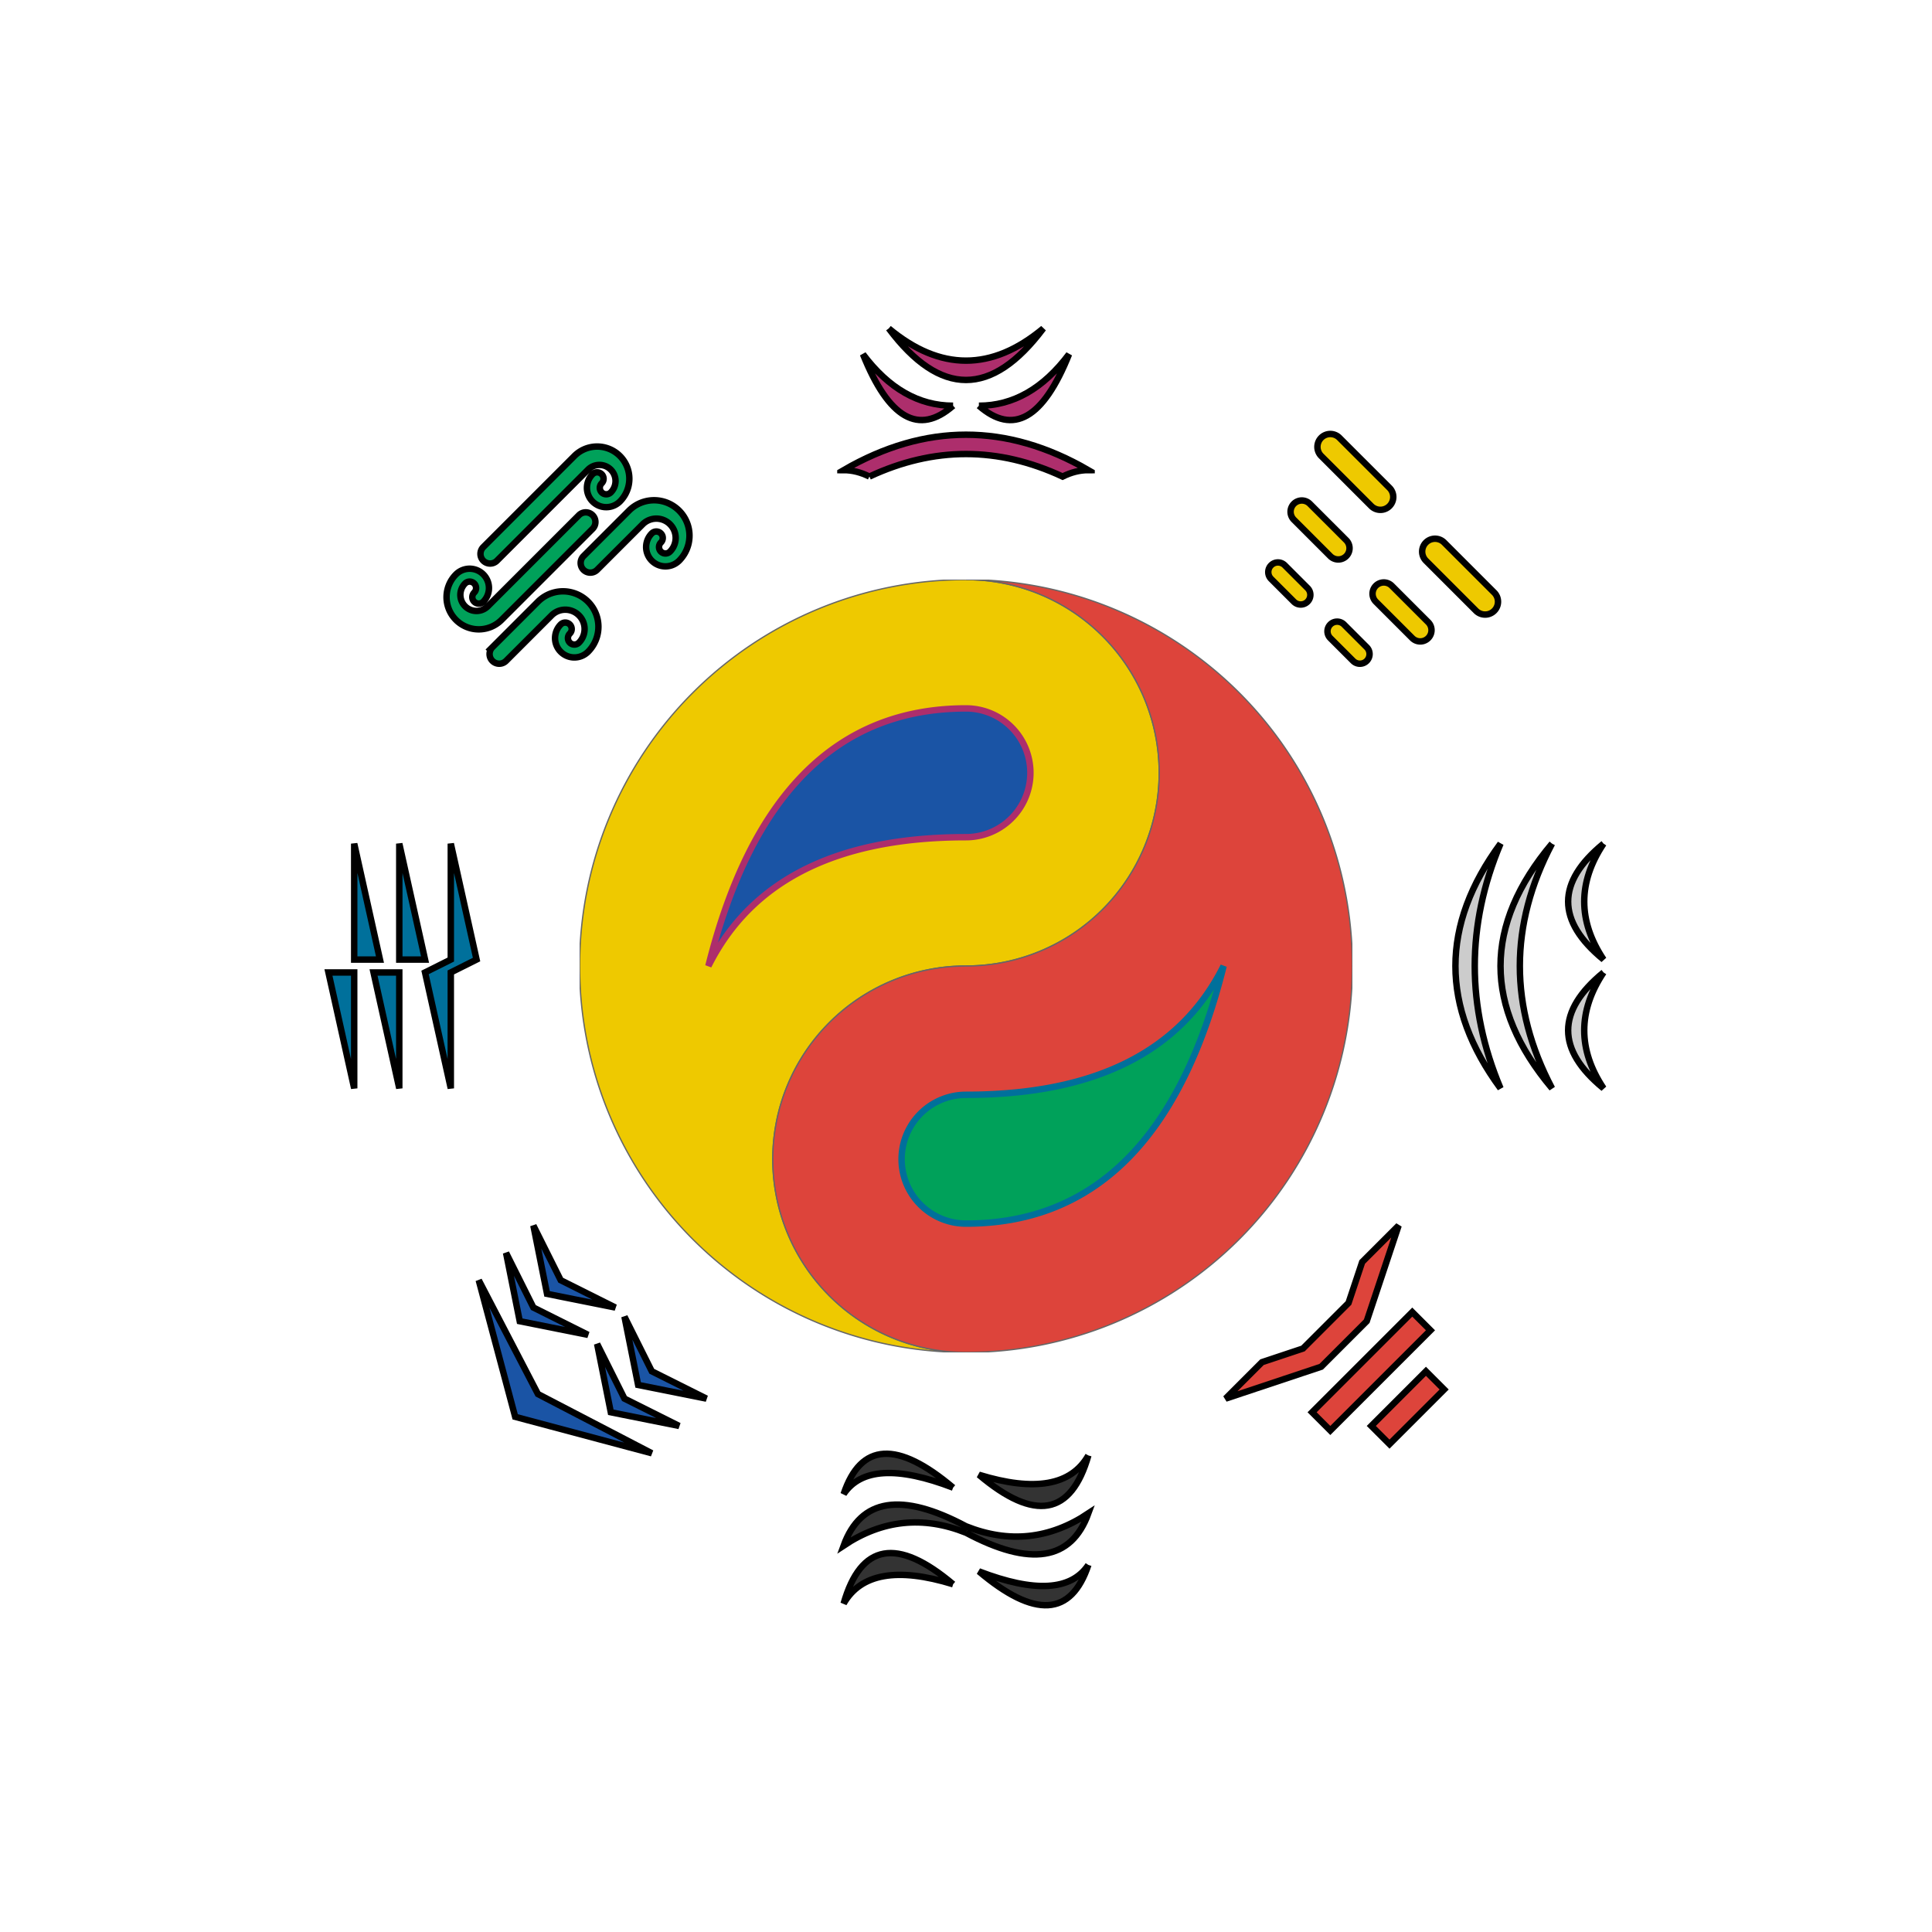 <svg width="600" height="600" viewbox="0 0 600 600" xmlns="http://www.w3.org/2000/svg">
    <title>易易新Logo - 易易爱.艺术[eeai.ar]</title>
    <desc>新制作的Logo。</desc>
    <defs>
        <path id="ying_yang_path" d="M 300 0 A 1 1 0 0 0 300 600 A 1 1 0 0 1 300 300 A 1 1 0 0 0 300 0 Z" />
        <path id="eye" d="M 300 100 Q 150 100 100 300 Q 150 200 300 200 A 1 1 0 0 0 300 100 Z" />
        <symbol id="taiji" viewBox="0 0 600 600">
            <use id="yang" href="#ying_yang_path" style="stroke:#666666;fill:#EEC900" />
            <use id="ying" href="#ying_yang_path" style="stroke:#666666;fill:#DD443B"
                transform="translate(600 600) rotate(180)" />
            <use id="yang_eye" x="0" y="0" href="#eye" stroke-width="5" style="fill:#1A54A5;stroke:#AD2E6C" />
            <use id="ying_eye" x="0" y="0" href="#eye" stroke-width="5" style="fill:#00A15A;stroke:#00709B"
                transform="translate(600 600) rotate(180)" />
        </symbol>

        <symbol id="e3_0" viewBox="0 0 40 25">
            <path
                d="M 3 1 H 14 A 1 1 0 0 1 14 5 H 3 A 1 1 0 0 1 3 1 M 26 1 H 37 A 1 1 0 0 1 37 5 H 26 A 1 1 0 0 1 26 1 M 11 24 H 16 A 1 1 0 0 0 16 21 H 11 A 1 1 0 0 0 11 24 M 24 24 H 29 A 1 1 0 0 0 29 21 H 24 A 1 1 0 0 0 24 24 M 7 15 H 15 A 1 1 0 0 0 15 11.5 H 7 A 1 1 0 0 0 7 15 M 25 15 H 33 A 1 1 0 0 0 33 11.5 H 25 A 1 1 0 0 0 25 15"
                fill="#EEC900" />
        </symbol>
        <symbol id="e3_1" viewBox="0 0 40 25">
            <path
                d="M 1 12 L 20 1 L 39 12 L 20 6 Z M 1 18 L 10 12 L 19 18 L 10 15 Z M 21 18 L 30 12 L 39 18 L 30 15 Z M 1 24 L 10 18 L 10 18 L 19 24 L 10 21 Z M 21 24 L 30 18 L 39 24 L 30 21 Z"
                fill="#1A54A5" />
        </symbol>
        <symbol id="e3_2" viewBox="0 0 40 25">
            <path
                d="M 20 12 Q 30 16 39 10 Q 35 21 20 13 Q 10 9 1 15 Q 5 4 20 12 M 1 7 Q 5 -5 18 6 Q 5 1 1 7 M 22 4 Q 35 15 39 1 Q 35 8 22 4 M 1 24 Q 5 10 18 21 Q 5 17 1 24 M 22 19 Q 35 30 39 18 Q 35 24 22 19"
                fill="#333333" />
        </symbol>
        <symbol id="e3_3" viewBox="0 0 40 25">
            <path
                d="M 2 13 H 13 A 1 1 0 0 1 13 24 A 1 1 0 0 1 13 18 A 1 1 0 0 1 13 20 A 1 1 0 0 0 13 22 A 1 1 0 0 0 13 16 H 3 A 1 1 0 0 1 3 13 M 23 13 H 33 A 1 1 0 0 1 33 24 A 1 1 0 0 1 33 18 A 1 1 0 0 1 33 20 A 1 1 0 0 0 33 22 A 1 1 0 0 0 33 16 H 23 A 1 1 0 0 1 23 13 M 13 1 H 33 A 1 1 0 0 1 33 11 A 1 1 0 0 1 33 5 A 1 1 0 0 1 33 7 A 1 1 0 0 0 33 9 A 1 1 0 0 0 33 4 H 13 A 1 1 0 0 1 13 1 M 27 11 H 7 A 1 1 0 0 1 7 1 A 1 1 0 0 1 7 7 A 1 1 0 0 1 7 5 A 1 1 0 0 0 7 3 A 1 1 0 0 0 7 8 H 27 A 1 1 0 0 1 27 11"
                fill="#00A15A" />
        </symbol>
        <symbol id="e3_4" viewBox="0 0 40 25">
            <path
                d="M 19 1 L 19 5 L 1 5 Z Z M 39 5 L 21 5 L 21 9 Z M 21 12 L 39 12 L 21 16 Z Z M 1 20 L 19 16 L 21 20 L 39 20 L 21 24 L 19 20 Z M 1 12 L 19 8 L 19 12 Z"
                fill="#00709B" />
        </symbol>
        <symbol id="e3_5" viewBox="0 0 40 25">
            <path
                d="M 8 1 Q 20 11 32 1 Q 20 17 8 1 M 18 13 Q 10 20 4 5 Q 10 13 18 13 M 5 24 Q 3 23 1 23 Q 20 12 39 23 Q 37 23 35 24 Q 20 17 5 24 M 22 13 Q 30 13 36 5 Q 30 20 22 13"
                fill="#AD2E6C" />
        </symbol>
        <symbol id="e3_6" viewBox="0 0 40 25">
            <path
                d="M 1 9 Q 20 25 39 9 Q 20 19 1 9 M 1 17 Q 20 31 39 17 Q 20 25 1 17 Z M 1 1 Q 10 12 19 1 Q 10 7 1 1 M 21 1 Q 30 12 39 1 Q 30 7 21 1"
                fill="#cccccc" />
        </symbol>
        <symbol id="e3_7" viewBox="0 0 40 25">
            <path
                d="M 14 1 H 26 V 5 H 14 Z M 9 9 H 31 V 13 H 9 Z M 1 24 L 15 17 H 25 L 39 24 L 31 24 L 25 21 H 15 L 9 24 Z"
                fill="#DD443B" />
        </symbol>
    </defs>
    <!--将坐标原点定义到图片正中心-->
    <g transform="translate(300 300)">
        <g id="t3_5" class="color_e3_5" transform="translate(0 -180)" fill="#AD2E6C" stroke="black">
            <use class="sw6" x="-40" y="-20" width="80" height="50" href="#e3_5" />
        </g>
        <g id="t3_3" class="color_e3_3" transform="rotate(-45) translate(0 -180)" fill="#00A15A" stroke="black">
            <use class="sw6" x="-40" y="-20" width="80" height="50" href="#e3_3" />
        </g>
        <g id="t3_4" class="color_e3_4" transform="rotate(-90) translate(0 -180)" fill="#00709B" stroke="black">
            <use class="sw6" x="-40" y="-20" width="80" height="50" href="#e3_4" />
        </g>
        <g id="t3_1" class="color_e3_1" transform="rotate(-135) translate(0 -180)" fill="#534AA0" stroke="black">
            <use class="sw6" x="-40" y="-20" width="80" height="50" href="#e3_1" />
        </g>
        <g id="t3_0" class="color_e3_0" transform="rotate(45) translate(0 -180)" fill="#EEC900" stroke="black">
            <use class="sw6" x="-40" y="-20" width="80" height="50" href="#e3_0" />
        </g>
        <g id="t3_6" class="color_e3_6" transform="rotate(90) translate(0 -180)" fill="#CCCCCC" stroke="black">
            <use class="sw6" x="-40" y="-20" width="80" height="50" href="#e3_6" />
        </g>
        <g id="t3_7" class="color_e3_7" transform="rotate(135) translate(0 -180)" fill="#e95b23" stroke="black">
            <use class="sw6" x="-40" y="-20" width="80" height="50" href="#e3_7" />
        </g>
        <g id="t3_2" class="color_e3_2" transform="rotate(180) translate(0 -180)" fill="#333333" stroke="black">
            <use class="sw6" x="-40" y="-20" width="80" height="50" href="#e3_2" />
        </g>
        <use x="-120" y="-120" href="#taiji" width="240" height="240" />
    </g>
</svg>